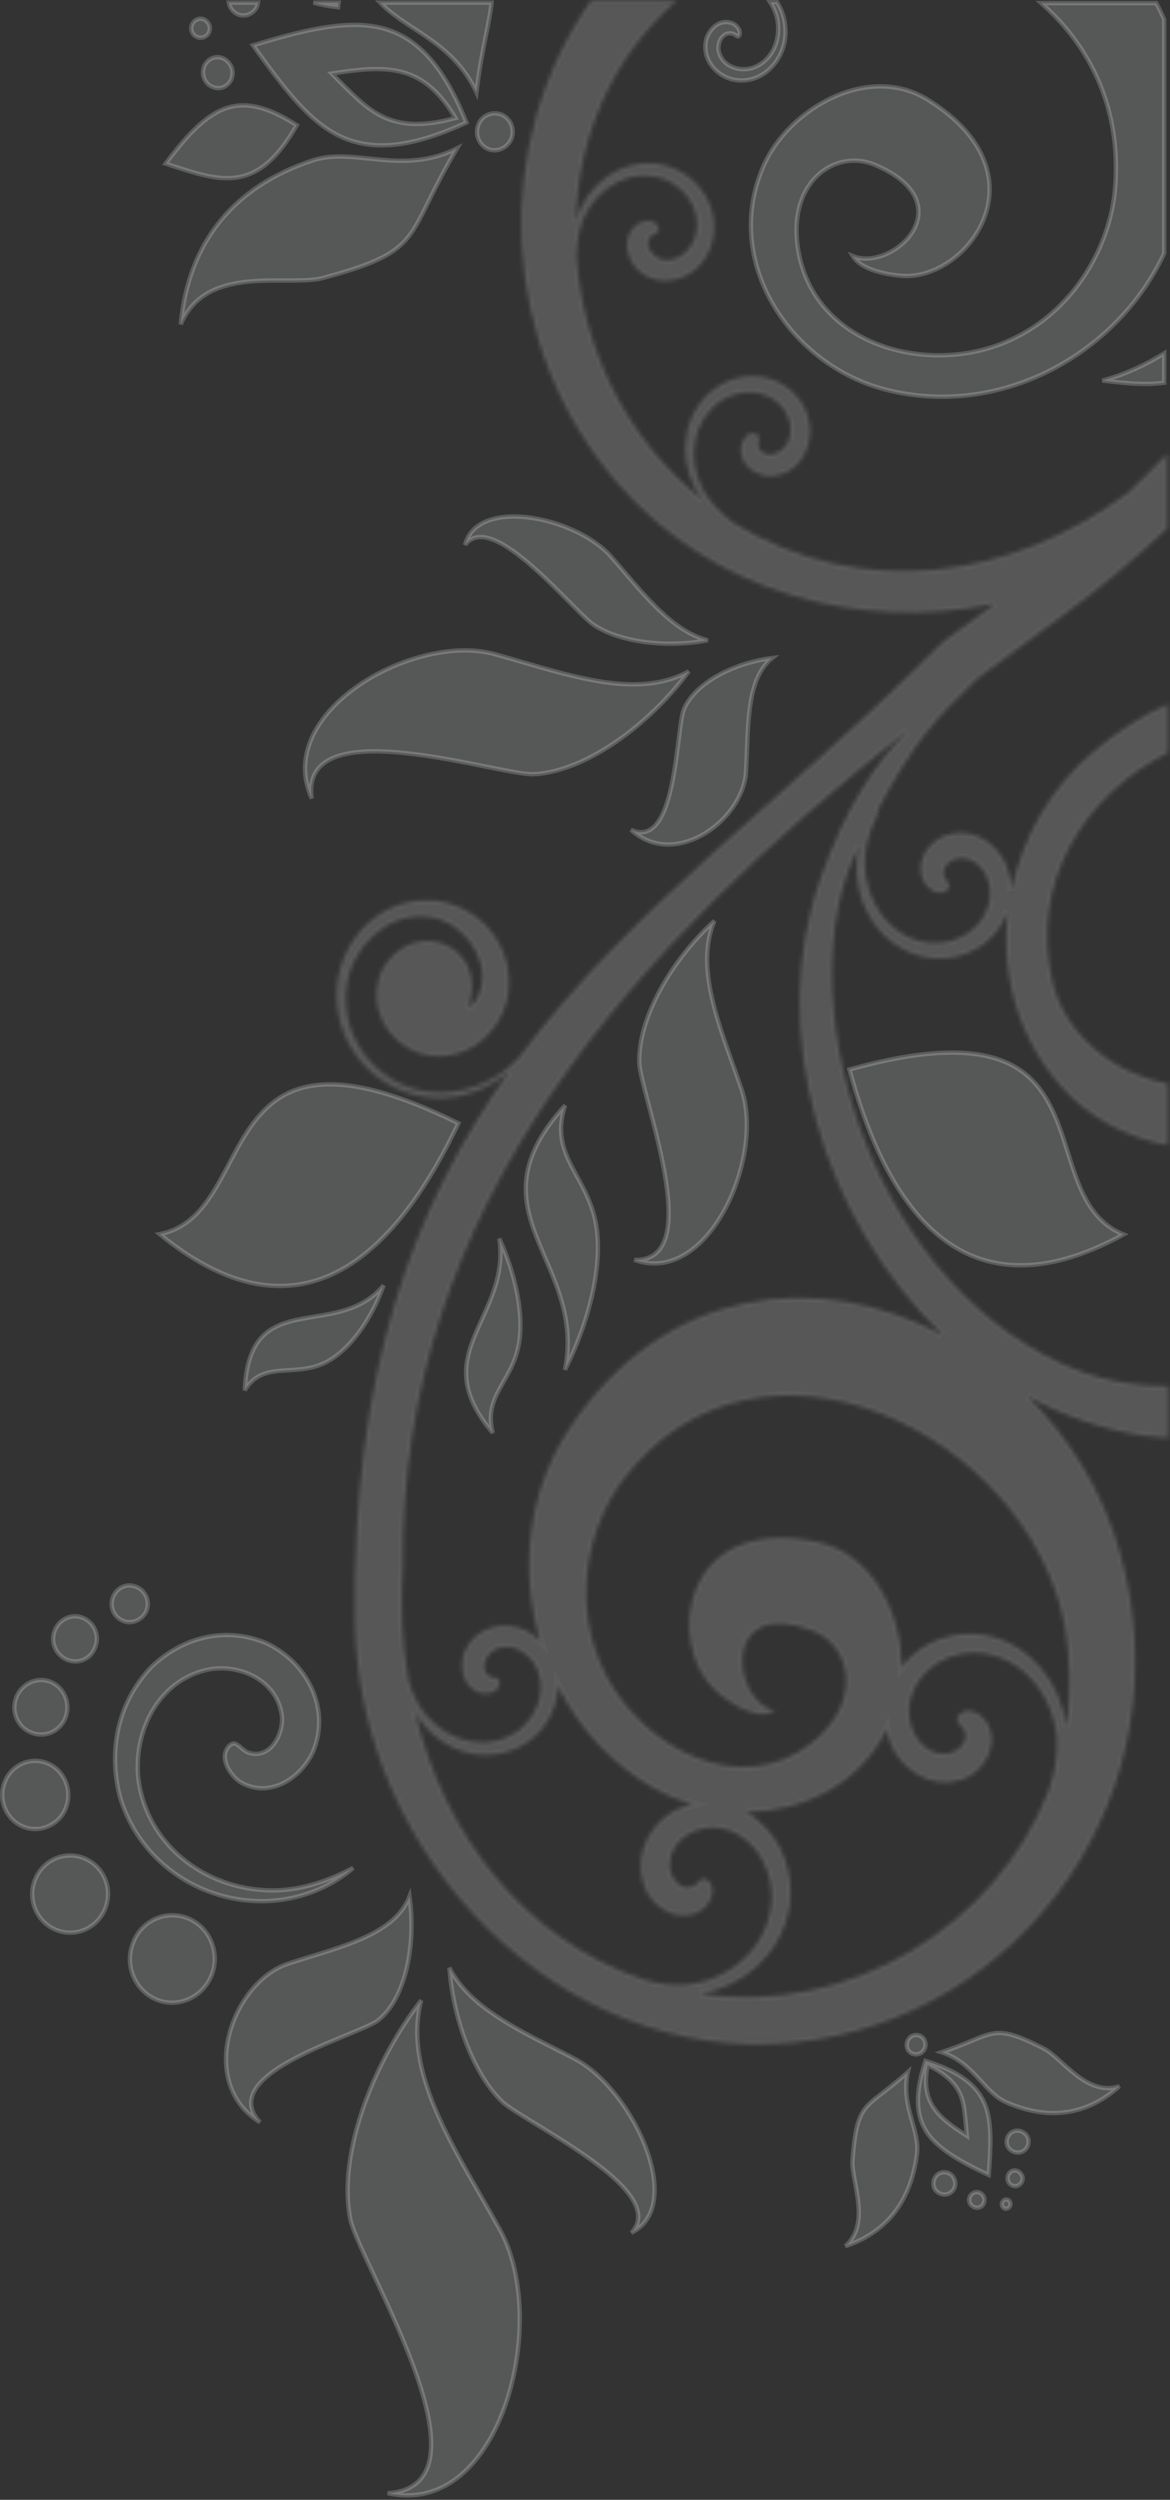 <?xml version="1.0" encoding="UTF-8"?> <svg xmlns="http://www.w3.org/2000/svg" width="265" height="566" viewBox="0 0 265 566" fill="none"><rect x="0" y="0" width="265" height="566" fill="#333333" stroke="none"/> <path opacity="0.2" d="M65.338 444.576L65.34 444.575C66.938 444.052 68.578 443.547 70.226 443.041C74.665 441.677 79.15 440.298 82.961 438.489C87.461 436.353 91.142 433.564 92.754 429.376C93.463 434.448 93.339 439.81 92.357 444.6C91.231 450.095 88.993 454.763 85.673 457.409L85.671 457.41C85.154 457.826 84.12 458.358 82.675 459.004C81.45 459.552 79.974 460.163 78.349 460.835C78.079 460.947 77.805 461.06 77.527 461.176C73.64 462.787 69.055 464.723 65.212 466.916C63.289 468.012 61.536 469.182 60.143 470.418C58.753 471.65 57.688 472.978 57.191 474.397C56.685 475.841 56.779 477.345 57.646 478.862C57.961 479.414 58.376 479.964 58.897 480.514C56.16 478.825 54.24 476.652 53.002 474.22C51.22 470.719 50.829 466.638 51.502 462.607C52.855 454.514 58.462 446.803 65.338 444.576Z" fill="#E5E6E7" stroke="white"></path> <path opacity="0.2" d="M113.247 504.842L113.247 504.843C116.22 510.198 117.678 517.227 117.728 524.613C117.778 531.994 116.419 539.693 113.794 546.367C111.167 553.047 107.288 558.658 102.328 561.923C98.235 564.617 93.377 565.734 87.8 564.501C89.966 564.37 91.74 563.872 93.161 563.043C95.348 561.768 96.631 559.748 97.23 557.253C97.825 554.771 97.748 551.805 97.224 548.578C96.698 545.346 95.719 541.819 94.482 538.201C92.01 530.966 88.493 523.314 85.465 516.846C85.214 516.309 84.966 515.781 84.723 515.261C83.497 512.646 82.379 510.262 81.477 508.216C80.39 505.753 79.636 503.827 79.374 502.597C77.8 495.023 79.221 485.674 82.555 476.394C85.572 467.996 90.14 459.699 95.403 452.895C93.316 460.869 95.098 469.083 98.535 477.33C101.29 483.939 105.136 490.631 108.959 497.282C110.412 499.81 111.862 502.332 113.247 504.842Z" fill="#E5E6E7" stroke="white"></path> <path opacity="0.2" d="M113.827 475.936C110.157 472.461 107.141 467.067 105.031 461.071C103.25 456.011 102.125 450.555 101.789 445.522C104.063 450.012 107.957 453.521 112.533 456.554C116.524 459.199 121.085 461.513 125.601 463.805C127.199 464.615 128.791 465.423 130.35 466.242C133.816 468.097 137.251 471.332 140.179 475.224C143.104 479.113 145.502 483.629 146.908 488.015C148.318 492.411 148.714 496.62 147.712 499.925C146.977 502.351 145.481 504.318 143.005 505.533C143.585 504.921 143.999 504.27 144.252 503.581C144.791 502.113 144.567 500.57 143.848 499.038C142.426 496.008 138.978 492.825 134.971 489.825C130.944 486.809 126.265 483.916 122.29 481.486C122.02 481.321 121.753 481.157 121.49 480.997C119.813 479.973 118.288 479.041 117.014 478.224C115.53 477.272 114.426 476.5 113.827 475.936Z" fill="#E5E6E7" stroke="white"></path> <path opacity="0.2" d="M62.908 427.999C69.186 427.7 74.573 425.738 80.003 422.907C79.856 423.036 79.705 423.165 79.552 423.295C79.392 423.432 79.229 423.572 79.066 423.714C61.146 437.584 33.868 429.117 27.166 406.866C24.409 396.122 26.778 385.312 34.239 377.453C41.411 370.581 51.194 368.152 60.38 372.056C69.484 376.369 74.995 386.704 70.926 396.6C69.469 399.75 66.951 402.405 64.006 403.811C61.074 405.211 57.728 405.374 54.541 403.571C53.279 402.773 51.98 401.307 51.335 399.713C50.696 398.132 50.726 396.519 51.932 395.26C52.37 394.869 52.697 394.756 52.943 394.746C53.196 394.737 53.456 394.832 53.77 395.041C54.021 395.209 54.265 395.419 54.542 395.658C54.621 395.727 54.704 395.798 54.79 395.872C55.158 396.185 55.582 396.522 56.071 396.752L56.092 396.762L56.114 396.77C57.315 397.207 58.433 397.2 59.428 396.855C60.415 396.513 61.248 395.85 61.911 395.026C63.23 393.387 63.937 391.043 63.884 388.987L63.884 388.971L63.882 388.955C63.516 384.878 61.262 381.846 58.221 379.974C55.191 378.109 51.371 377.389 47.813 377.905L47.813 377.905L47.799 377.907C36.466 379.865 30.372 391.171 31.286 402.241L31.287 402.249L31.288 402.256C33.122 418.462 47.69 428.507 62.901 428L62.908 427.999Z" fill="#E5E6E7" stroke="white"></path> <path opacity="0.2" d="M30.053 440.074L30.053 440.074L30.056 440.066C31.863 434.929 37.471 432.369 42.405 434.267C47.343 436.166 49.922 441.876 48.016 447.025C46.106 452.083 40.586 454.727 35.664 452.833C30.726 450.934 28.146 445.223 30.053 440.074Z" fill="#E5E6E7" stroke="white"></path> <path opacity="0.2" d="M7.851 425.779L7.852 425.776C9.558 421.227 14.473 418.969 18.905 420.667C23.347 422.368 25.62 427.38 23.916 431.924C22.21 436.473 17.296 438.731 12.863 437.033C8.422 435.332 6.15 430.222 7.851 425.779Z" fill="#E5E6E7" stroke="white"></path> <path opacity="0.2" d="M0.955 403.768L0.956 403.765C2.366 399.723 6.676 397.671 10.604 399.167C14.441 400.665 16.427 405.077 15.013 409.134C13.604 413.075 9.195 415.128 5.366 413.634C1.524 412.135 -0.456 407.72 0.955 403.768Z" fill="#E5E6E7" stroke="white"></path> <path opacity="0.2" d="M14.913 388.732C13.705 391.975 10.294 393.53 7.163 392.333C4.026 391.134 2.447 387.625 3.652 384.376C4.861 381.219 8.28 379.573 11.403 380.766C14.438 381.963 16.027 385.474 14.913 388.732Z" fill="#E5E6E7" stroke="white"></path> <path opacity="0.2" d="M21.617 372.823L21.613 372.832L21.61 372.842C20.702 375.565 17.805 376.832 15.267 375.835C12.715 374.832 11.351 371.915 12.352 369.277C13.362 366.614 16.184 365.276 18.701 366.265C21.253 367.268 22.617 370.185 21.617 372.823Z" fill="#E5E6E7" stroke="white"></path> <path opacity="0.2" d="M27.966 367.034L27.966 367.034L27.96 367.032C25.823 366.23 24.748 363.822 25.552 361.676C26.364 359.512 28.681 358.382 30.792 359.262L30.8 359.265L30.809 359.268C32.944 360.069 34.02 362.476 33.217 364.621C32.409 366.682 29.988 367.826 27.966 367.034Z" fill="#E5E6E7" stroke="white"></path> <path opacity="0.2" d="M154.846 160.691L154.847 160.69C156.183 157.444 159.342 154.616 163.389 152.519C166.837 150.732 170.883 149.5 174.877 148.994C172.099 151.223 170.764 154.778 170.067 158.815C169.471 162.262 169.326 166.163 169.183 170.028C169.126 171.558 169.069 173.083 168.985 174.572L168.985 174.576C168.696 180.652 163.868 186.858 157.86 189.672C154.869 191.073 151.625 191.614 148.545 190.903C146.581 190.45 144.663 189.484 142.904 187.877C143.23 188.031 143.549 188.153 143.86 188.243C145.255 188.647 146.482 188.405 147.528 187.67C148.55 186.952 149.37 185.786 150.042 184.385C150.718 182.979 151.265 181.292 151.719 179.484C152.628 175.869 153.181 171.7 153.624 168.17C153.659 167.894 153.693 167.622 153.726 167.355C153.907 165.906 154.072 164.59 154.239 163.485C154.439 162.159 154.636 161.201 154.846 160.691Z" fill="#E5E6E7" stroke="white"></path> <path opacity="0.2" d="M70.736 176.741C70.432 177.924 70.385 179.274 70.616 180.807C68.773 176.727 68.694 172.743 69.867 169.027C71.364 164.289 74.915 159.939 79.563 156.385C84.208 152.833 89.916 150.102 95.668 148.588C101.424 147.073 107.187 146.787 111.953 148.082C114.082 148.667 116.234 149.294 118.392 149.923C124.502 151.704 130.665 153.5 136.522 154.382C143.559 155.441 150.256 155.201 156.007 151.993C151.84 157.648 146.413 163.035 140.593 167.206C134.058 171.89 127.078 175.006 120.864 175.3C119.862 175.335 118.212 175.118 116.061 174.738C114.313 174.429 112.27 174.02 110.029 173.572C109.526 173.471 109.013 173.368 108.491 173.264C102.809 172.132 96.095 170.848 89.925 170.339C86.84 170.085 83.877 170.023 81.237 170.274C78.603 170.525 76.258 171.09 74.43 172.115C72.589 173.149 71.271 174.652 70.736 176.741Z" fill="#E5E6E7" stroke="white"></path> <path opacity="0.2" d="M138.409 126.031L138.409 126.031C139.415 127.17 140.418 128.341 141.423 129.514C144.141 132.687 146.879 135.882 149.743 138.553C152.984 141.575 156.443 143.985 160.312 144.97C156.394 145.722 152.028 145.942 147.829 145.565C142.726 145.106 137.917 143.771 134.461 141.484C133.904 141.112 133.076 140.372 132.021 139.353C131.139 138.501 130.121 137.476 129.003 136.35C128.794 136.14 128.582 135.926 128.367 135.71C125.634 132.961 122.387 129.733 119.179 127.066C115.993 124.417 112.762 122.249 110.065 121.722C108.694 121.454 107.406 121.599 106.341 122.377C105.97 122.648 105.636 122.988 105.341 123.399C105.844 121.351 107.01 119.865 108.61 118.836C110.957 117.326 114.3 116.765 118.015 116.999C125.454 117.468 134.067 121.103 138.409 126.031Z" fill="#E5E6E7" stroke="white"></path> <g opacity="0.2"> <mask id="path-14-inside-1" fill="white"> <path fill-rule="evenodd" clip-rule="evenodd" d="M159.284 110.9C155.584 104.1 156.684 95.2 163.384 90.7C167.984 87.8 174.184 88.1 177.584 92.7C179.584 95.7 179.784 100.2 176.484 102.3C174.784 103.3 171.984 103.1 171.684 100.7C171.684 99.7 172.484 98.7 171.184 98.2C169.284 97.5 167.884 99.9 167.784 101.5C167.684 105.5 171.284 107.9 174.884 107.8C180.384 107.4 183.684 102.4 183.484 97C183.084 91.7 179.684 87.7 174.884 85.9C169.584 84.2 164.184 85.6 160.184 89.4C153.684 95.9 153.784 106.3 159.084 113.1C142.084 99.7 132.184 79.3 130.584 58.4C130.584 58.2 130.584 57.9 130.584 57.9C130.684 54.7 131.084 51.7 132.484 48.8C135.884 41.8 143.684 37.7 150.984 40.8C155.884 43 159.184 48.4 157.384 53.9C156.084 57.3 152.584 60 148.984 58.4C147.284 57.5 145.784 55 147.484 53.4C148.184 52.8 149.484 52.9 149.184 51.6C148.584 49.6 145.984 49.8 144.584 50.6C141.284 52.7 141.484 57.2 143.584 60.1C146.984 64.5 152.984 64.5 157.184 61.3C161.184 58 162.584 52.8 161.284 47.8C159.684 42.4 155.484 38.6 150.184 37.3C141.084 35.4 132.584 41.7 130.384 50.3C130.884 31.6 138.184 13.3 153.284 0.1H133.884C111.184 32.4 112.684 78.1 139.984 109.5C161.584 134.3 194.684 143 225.384 136.7C218.484 141.9 213.784 145 212.984 145.9C178.984 180 143.284 205 117.484 239.5C108.184 249.4 92.184 250.6 82.984 239.3C78.684 233.9 77.184 226.9 79.184 220.2C81.984 211.5 90.884 205.3 99.684 208.2C106.484 210.5 111.884 219.3 107.884 226.3C107.484 226.9 105.784 229.1 106.384 226.9C107.684 222.1 106.584 217.5 102.284 214.6C96.384 211 89.284 213.9 86.384 220C83.084 227.9 87.584 236.1 95.384 238.6C104.684 241.1 113.284 234.7 115.084 225.3C116.584 215 109.784 206.1 99.984 204.1C88.484 202.2 78.484 210.3 76.484 221.8C74.484 235.9 84.984 248 98.684 248.6C104.684 248.8 110.684 246.6 115.284 242.7C93.784 272.8 79.684 310.3 80.384 367C81.084 420.9 127.384 467.6 179.584 462.5C232.084 457.3 268.884 405.2 253.684 351.6C249.784 337.7 242.284 325.6 232.684 316.1C240.884 320.6 249.784 323.7 259.284 325.1C261.084 325.3 262.884 325.5 264.584 325.6V313.8C256.384 313.9 248.184 312.3 240.384 308.7C195.184 287.8 178.684 224 194.084 192.6C194.284 192.2 194.484 191.7 194.684 191.3C191.984 201.5 197.484 213.2 208.084 216.4C214.184 218 220.584 216.5 224.984 211.8C226.484 210.1 227.584 208.2 228.284 206.2C226.484 221.4 230.984 237.2 243.184 248.9C249.284 254.4 256.784 257.9 264.484 259.3V245.3C252.684 243.3 241.184 234.5 238.384 222.2C233.084 199.6 245.884 179.7 264.484 170.5V159.4C258.784 162 253.184 165.5 247.784 170.1C237.984 178.3 231.584 189.6 229.084 201.6C229.084 199.6 228.684 197.7 227.884 195.7C225.284 190.1 219.184 186.8 213.284 189.5C209.584 191.4 207.084 195.9 209.384 199.9C210.384 201.5 212.984 203.2 214.684 201.4C215.684 200.2 214.284 199.6 213.884 198.6C212.984 195.9 215.784 194.2 217.984 194.3C222.484 194.6 224.684 199.4 224.184 203.5C223.184 210.2 216.984 213.9 210.784 213.5C201.584 212.6 195.784 204.1 195.884 195C195.984 191.2 197.084 187.9 198.684 184.6C198.784 184.5 199.484 183.1 198.884 183.6C198.784 183.7 198.584 183.8 198.484 184C207.184 167.5 212.084 162.6 221.284 153.7C227.484 149 233.784 144.4 239.984 139.9C248.784 133.5 256.884 126.7 264.384 119.6V102.7C261.484 105.8 258.484 108.7 255.584 111.5C229.384 131 195.384 136.3 165.984 118.3C165.784 118.2 165.684 118.1 165.584 118C162.984 115.8 160.784 113.8 159.284 110.9ZM241.484 391C240.384 381.2 233.484 372.2 223.184 370.2C215.984 369 208.884 371.5 204.284 377.3C204.184 365.1 197.584 351.7 184.984 349.1C154.284 342.7 150.684 372.2 161.984 382.7C162.784 383.5 170.884 390.5 175.584 387.3C165.984 385.7 162.784 361.2 183.984 369.2C192.584 372.4 195.784 385.1 183.884 394.6C167.784 407.3 146.184 396 137.484 379.7C128.884 363.5 133.184 345.4 141.284 334.8C171.784 295 232.884 324.2 241.184 368.2C242.484 376.1 242.584 383.8 241.484 391ZM158.484 451.4C168.084 450 176.784 442.7 178.784 432C179.984 424.3 177.384 416.8 171.384 411.9C170.584 411.3 169.784 410.7 168.884 410.3C181.884 410.2 194.584 404.1 200.784 391.7C201.084 393.3 201.684 394.9 202.484 396.4C206.084 402.5 213.484 405.7 219.884 402C223.884 399.4 226.284 393.9 223.284 389.6C221.984 387.8 218.784 386.2 217.084 388.5C216.084 390 217.784 390.5 218.384 391.6C219.784 394.6 216.684 396.9 214.084 397.1C208.884 397.2 205.784 392 205.884 387.2C206.284 379.4 213.084 374.4 220.284 374.2C230.984 374.2 238.584 383.4 239.384 393.8C239.584 397.9 238.784 401.7 237.484 405.5C225.684 436 192.284 456.6 158.484 451.4ZM93.984 387.6C98.484 395.8 108.684 400 117.584 395.6C122.784 392.9 126.084 387.9 126.384 381.9C131.184 391.3 138.584 399.5 148.284 405C150.984 406.5 153.784 407.7 156.684 408.5C155.184 408.9 153.784 409.4 152.284 410.2C146.084 414.1 142.984 421.9 146.684 428.7C149.284 433 154.784 435.5 159.184 432.3C160.984 430.9 162.484 427.5 160.284 425.7C158.784 424.6 158.284 426.4 157.184 427C154.184 428.5 151.884 425.2 151.684 422.5C151.584 417 156.784 413.7 161.684 413.8C169.484 414.2 174.584 421.4 174.784 429.1C174.784 440.4 165.584 448.5 155.084 449.4C151.784 449.6 148.784 449.1 145.784 448.2C118.584 439 100.684 415.5 93.984 387.6ZM205.684 165.3C197.984 173.2 191.584 182.7 185.884 198.8C173.384 233.9 186.584 276.4 213.584 302.3C185.584 287.4 150.284 290.7 128.484 324.2C119.484 338.2 117.684 355.7 122.284 371.4C121.284 370.5 120.184 369.7 118.884 369C113.784 366.9 107.684 368.4 105.284 373.8C103.884 377.4 104.784 382 108.684 383.3C110.384 383.8 113.084 383.3 113.184 381C113.184 379.5 111.884 380 110.984 379.6C108.784 378.4 109.684 375.4 111.184 374.1C114.484 371.5 118.784 373.4 120.884 376.5C124.184 381.7 122.084 388.1 117.584 391.7C110.784 396.8 101.784 394.6 96.484 388.3C94.584 386 93.484 383.5 92.584 380.8C91.084 372.3 90.684 363.4 91.284 354.5C90.384 272.8 143.584 214.4 205.684 165.3Z"></path> </mask> <path fill-rule="evenodd" clip-rule="evenodd" d="M159.284 110.9C155.584 104.1 156.684 95.2 163.384 90.7C167.984 87.8 174.184 88.1 177.584 92.7C179.584 95.7 179.784 100.2 176.484 102.3C174.784 103.3 171.984 103.1 171.684 100.7C171.684 99.7 172.484 98.7 171.184 98.2C169.284 97.5 167.884 99.9 167.784 101.5C167.684 105.5 171.284 107.9 174.884 107.8C180.384 107.4 183.684 102.4 183.484 97C183.084 91.7 179.684 87.7 174.884 85.9C169.584 84.2 164.184 85.6 160.184 89.4C153.684 95.9 153.784 106.3 159.084 113.1C142.084 99.7 132.184 79.3 130.584 58.4C130.584 58.2 130.584 57.9 130.584 57.9C130.684 54.7 131.084 51.7 132.484 48.8C135.884 41.8 143.684 37.7 150.984 40.8C155.884 43 159.184 48.4 157.384 53.9C156.084 57.3 152.584 60 148.984 58.4C147.284 57.5 145.784 55 147.484 53.4C148.184 52.8 149.484 52.9 149.184 51.6C148.584 49.6 145.984 49.8 144.584 50.6C141.284 52.7 141.484 57.2 143.584 60.1C146.984 64.5 152.984 64.5 157.184 61.3C161.184 58 162.584 52.8 161.284 47.8C159.684 42.4 155.484 38.6 150.184 37.3C141.084 35.4 132.584 41.7 130.384 50.3C130.884 31.6 138.184 13.3 153.284 0.1H133.884C111.184 32.4 112.684 78.1 139.984 109.5C161.584 134.3 194.684 143 225.384 136.7C218.484 141.9 213.784 145 212.984 145.9C178.984 180 143.284 205 117.484 239.5C108.184 249.4 92.184 250.6 82.984 239.3C78.684 233.9 77.184 226.9 79.184 220.2C81.984 211.5 90.884 205.3 99.684 208.2C106.484 210.5 111.884 219.3 107.884 226.3C107.484 226.9 105.784 229.1 106.384 226.9C107.684 222.1 106.584 217.5 102.284 214.6C96.384 211 89.284 213.9 86.384 220C83.084 227.9 87.584 236.1 95.384 238.6C104.684 241.1 113.284 234.7 115.084 225.3C116.584 215 109.784 206.1 99.984 204.1C88.484 202.2 78.484 210.3 76.484 221.8C74.484 235.9 84.984 248 98.684 248.6C104.684 248.8 110.684 246.6 115.284 242.7C93.784 272.8 79.684 310.3 80.384 367C81.084 420.9 127.384 467.6 179.584 462.5C232.084 457.3 268.884 405.2 253.684 351.6C249.784 337.7 242.284 325.6 232.684 316.1C240.884 320.6 249.784 323.7 259.284 325.1C261.084 325.3 262.884 325.5 264.584 325.6V313.8C256.384 313.9 248.184 312.3 240.384 308.7C195.184 287.8 178.684 224 194.084 192.6C194.284 192.2 194.484 191.7 194.684 191.3C191.984 201.5 197.484 213.2 208.084 216.4C214.184 218 220.584 216.5 224.984 211.8C226.484 210.1 227.584 208.2 228.284 206.2C226.484 221.4 230.984 237.2 243.184 248.9C249.284 254.4 256.784 257.9 264.484 259.3V245.3C252.684 243.3 241.184 234.5 238.384 222.2C233.084 199.6 245.884 179.7 264.484 170.5V159.4C258.784 162 253.184 165.5 247.784 170.1C237.984 178.3 231.584 189.6 229.084 201.6C229.084 199.6 228.684 197.7 227.884 195.7C225.284 190.1 219.184 186.8 213.284 189.5C209.584 191.4 207.084 195.9 209.384 199.9C210.384 201.5 212.984 203.2 214.684 201.4C215.684 200.2 214.284 199.6 213.884 198.6C212.984 195.9 215.784 194.2 217.984 194.3C222.484 194.6 224.684 199.4 224.184 203.5C223.184 210.2 216.984 213.9 210.784 213.5C201.584 212.6 195.784 204.1 195.884 195C195.984 191.2 197.084 187.9 198.684 184.6C198.784 184.5 199.484 183.1 198.884 183.6C198.784 183.7 198.584 183.8 198.484 184C207.184 167.5 212.084 162.6 221.284 153.7C227.484 149 233.784 144.4 239.984 139.9C248.784 133.5 256.884 126.7 264.384 119.6V102.7C261.484 105.8 258.484 108.7 255.584 111.5C229.384 131 195.384 136.3 165.984 118.3C165.784 118.2 165.684 118.1 165.584 118C162.984 115.8 160.784 113.8 159.284 110.9ZM241.484 391C240.384 381.2 233.484 372.2 223.184 370.2C215.984 369 208.884 371.5 204.284 377.3C204.184 365.1 197.584 351.7 184.984 349.1C154.284 342.7 150.684 372.2 161.984 382.7C162.784 383.5 170.884 390.5 175.584 387.3C165.984 385.7 162.784 361.2 183.984 369.2C192.584 372.4 195.784 385.1 183.884 394.6C167.784 407.3 146.184 396 137.484 379.7C128.884 363.5 133.184 345.4 141.284 334.8C171.784 295 232.884 324.2 241.184 368.2C242.484 376.1 242.584 383.8 241.484 391ZM158.484 451.4C168.084 450 176.784 442.7 178.784 432C179.984 424.3 177.384 416.8 171.384 411.9C170.584 411.3 169.784 410.7 168.884 410.3C181.884 410.2 194.584 404.1 200.784 391.7C201.084 393.3 201.684 394.9 202.484 396.4C206.084 402.5 213.484 405.7 219.884 402C223.884 399.4 226.284 393.9 223.284 389.6C221.984 387.8 218.784 386.2 217.084 388.5C216.084 390 217.784 390.5 218.384 391.6C219.784 394.6 216.684 396.9 214.084 397.1C208.884 397.2 205.784 392 205.884 387.2C206.284 379.4 213.084 374.4 220.284 374.2C230.984 374.2 238.584 383.4 239.384 393.8C239.584 397.9 238.784 401.7 237.484 405.5C225.684 436 192.284 456.6 158.484 451.4ZM93.984 387.6C98.484 395.8 108.684 400 117.584 395.6C122.784 392.9 126.084 387.9 126.384 381.9C131.184 391.3 138.584 399.5 148.284 405C150.984 406.5 153.784 407.7 156.684 408.5C155.184 408.9 153.784 409.4 152.284 410.2C146.084 414.1 142.984 421.9 146.684 428.7C149.284 433 154.784 435.5 159.184 432.3C160.984 430.9 162.484 427.5 160.284 425.7C158.784 424.6 158.284 426.4 157.184 427C154.184 428.5 151.884 425.2 151.684 422.5C151.584 417 156.784 413.7 161.684 413.8C169.484 414.2 174.584 421.4 174.784 429.1C174.784 440.4 165.584 448.5 155.084 449.4C151.784 449.6 148.784 449.1 145.784 448.2C118.584 439 100.684 415.5 93.984 387.6ZM205.684 165.3C197.984 173.2 191.584 182.7 185.884 198.8C173.384 233.9 186.584 276.4 213.584 302.3C185.584 287.4 150.284 290.7 128.484 324.2C119.484 338.2 117.684 355.7 122.284 371.4C121.284 370.5 120.184 369.7 118.884 369C113.784 366.9 107.684 368.4 105.284 373.8C103.884 377.4 104.784 382 108.684 383.3C110.384 383.8 113.084 383.3 113.184 381C113.184 379.5 111.884 380 110.984 379.6C108.784 378.4 109.684 375.4 111.184 374.1C114.484 371.5 118.784 373.4 120.884 376.5C124.184 381.7 122.084 388.1 117.584 391.7C110.784 396.8 101.784 394.6 96.484 388.3C94.584 386 93.484 383.5 92.584 380.8C91.084 372.3 90.684 363.4 91.284 354.5C90.384 272.8 143.584 214.4 205.684 165.3Z" fill="#E5E6E7" stroke="white" stroke-width="2" mask="url(#path-14-inside-1)"></path> </g> <path opacity="0.2" d="M263.684 80.007V86.663C259.151 87.247 254.916 86.787 249.685 86.156C254.344 84.947 259.191 82.796 263.684 80.007Z" fill="#E5E6E7" stroke="white"></path> <path opacity="0.2" d="M200.609 88.216L200.607 88.215C179.126 82.771 163.102 59.151 173.139 37.107C176.035 30.777 181.966 25.036 188.864 21.944C195.756 18.855 203.547 18.435 210.218 22.623L210.221 22.625C216.881 26.759 220.78 31.331 222.682 35.829C224.582 40.323 224.506 44.783 223.149 48.738C220.422 56.686 212.546 62.548 205.188 62.5H205.184C204.668 62.5 201.791 62.353 198.896 61.532C197.449 61.121 196.026 60.549 194.895 59.763C194.164 59.255 193.567 58.667 193.16 57.984C195.129 58.782 197.431 58.664 199.59 57.948C202.233 57.071 204.747 55.275 206.332 52.998C207.923 50.714 208.597 47.908 207.456 45.083C206.322 42.277 203.441 39.566 198.179 37.34C193.743 35.461 188.733 36.378 185.166 39.736C181.595 43.099 179.52 48.854 180.791 56.581L180.791 56.582C182.524 67.029 189.335 73.981 197.866 77.561C206.383 81.135 216.635 81.361 225.347 78.373L225.347 78.373C242.675 72.394 251.571 55.893 252.583 42.339C253.954 24.606 246.954 10.472 235.836 0.7H261.885C262.517 1.886 263.141 3.145 263.684 4.403V57.389C252.945 80.335 226.415 94.84 200.609 88.216Z" fill="#E5E6E7" stroke="white"></path> <path opacity="0.2" d="M205.625 464.063C205.064 463.021 205.447 461.706 206.442 461.029C207.519 460.463 208.791 460.81 209.344 461.837C209.918 462.903 209.596 464.205 208.535 464.867C207.456 465.439 206.179 465.092 205.625 464.063Z" fill="#E5E6E7" stroke="white"></path> <path opacity="0.2" d="M231.345 492.339L231.359 492.364L231.375 492.387C231.876 493.103 231.63 494.192 230.722 494.775C229.983 495.213 228.896 494.928 228.423 494.061C227.949 493.192 228.275 492.088 229.042 491.629C229.78 491.186 230.871 491.47 231.345 492.339Z" fill="#E5E6E7" stroke="white"></path> <path opacity="0.2" d="M222.745 497.239C223.217 498.105 222.896 499.203 222.136 499.666C221.3 500.116 220.291 499.837 219.715 498.946C219.257 498.087 219.575 497.002 220.424 496.539C221.275 496.075 222.274 496.376 222.745 497.239Z" fill="#E5E6E7" stroke="white"></path> <path opacity="0.2" d="M227.032 499.576L227.025 499.564L227.018 499.552C226.763 499.105 226.959 498.405 227.432 498.134C227.904 497.864 228.476 498.002 228.737 498.524C229.019 499.088 228.804 499.699 228.336 499.966C227.864 500.236 227.293 500.098 227.032 499.576Z" fill="#E5E6E7" stroke="white"></path> <path opacity="0.2" d="M231.736 487.066C230.59 487.721 229.083 487.328 228.312 486.141C227.655 484.977 228.08 483.392 229.232 482.734C230.376 482.08 231.881 482.471 232.653 483.653C233.319 484.924 232.883 486.41 231.736 487.066Z" fill="#E5E6E7" stroke="white"></path> <path opacity="0.2" d="M216.043 493.135C216.723 494.41 216.289 495.907 215.136 496.566C213.992 497.22 212.488 496.829 211.716 495.647C211.058 494.391 211.471 492.894 212.638 492.132C213.902 491.469 215.383 491.897 216.043 493.135Z" fill="#E5E6E7" stroke="white"></path> <path opacity="0.2" d="M250.344 472.758C251.385 472.836 252.454 472.714 253.548 472.342C249.972 475.561 246.198 477.394 242.345 478.096C237.591 478.961 232.67 478.113 227.789 475.944C226.489 475.352 225.375 474.465 224.292 473.412C223.611 472.749 222.963 472.043 222.292 471.31C221.882 470.863 221.463 470.406 221.021 469.943C219.028 467.851 216.709 465.781 213.268 464.66C215.916 463.789 217.945 462.957 219.622 462.258C219.737 462.21 219.85 462.163 219.962 462.117C221.808 461.346 223.182 460.773 224.525 460.489C227.3 459.904 230.009 460.546 236.457 463.845L236.457 463.845C237.561 464.409 238.797 465.495 240.215 466.774C240.298 466.849 240.381 466.924 240.464 466.999C241.794 468.2 243.255 469.52 244.828 470.589C246.502 471.726 248.343 472.608 250.344 472.758Z" fill="#E5E6E7" stroke="white"></path> <path opacity="0.2" d="M202.04 501.652C199.483 504.673 196.014 507.051 191.462 508.579C192.351 507.795 193.011 506.907 193.483 505.942C194.385 504.101 194.586 502.031 194.484 499.975C194.388 498.051 194.024 496.098 193.692 494.317C193.67 494.198 193.648 494.079 193.626 493.962C193.273 492.059 192.989 490.41 193.083 489.137C193.633 481.786 194.455 479.069 196.359 476.919C197.293 475.863 198.498 474.933 200.133 473.669C200.202 473.615 200.272 473.561 200.343 473.507C201.79 472.388 203.533 471.028 205.637 469.145C204.836 472.745 205.406 475.854 206.151 478.689C206.307 479.284 206.468 479.859 206.627 480.422C206.908 481.425 207.179 482.389 207.389 483.358C207.714 484.852 207.878 486.29 207.689 487.735L207.688 487.737C206.997 493.167 205.2 497.918 202.04 501.652Z" fill="#E5E6E7" stroke="white"></path> <path opacity="0.2" d="M218.111 483.019L218.976 483.584L218.882 482.555C218.84 482.086 218.801 481.629 218.763 481.183C218.54 478.534 218.349 476.27 217.547 474.311L217.547 474.311L217.543 474.301C216.484 471.864 214.482 469.791 210.713 467.855L210.101 467.541L209.991 468.22C209.272 472.635 210.091 475.481 211.99 477.908C213.445 479.778 215.506 481.316 218.111 483.019ZM211.25 484.459C209.421 482.485 208.295 480.185 207.994 477.261C207.702 474.421 208.186 470.966 209.605 466.62C217.903 469.181 221.622 472.559 223.216 476.774C224.714 480.898 224.413 486.044 223.939 492.445C218.357 489.86 214.067 487.463 211.25 484.459Z" fill="#E5E6E7" stroke="white"></path> <path opacity="0.2" d="M165.922 7.619L165.905 7.614L165.887 7.611C165.308 7.489 164.779 7.562 164.325 7.791C163.877 8.017 163.532 8.379 163.282 8.791C162.788 9.603 162.622 10.68 162.793 11.592L162.796 11.607L162.799 11.621C163.241 13.389 164.41 14.556 165.84 15.161C167.256 15.76 168.924 15.809 170.422 15.381L170.434 15.377L170.446 15.373C175.16 13.766 177.01 8.556 175.972 3.989L175.972 3.989L175.969 3.979C175.638 2.654 175.11 1.527 174.444 0.5H176.012C176.321 0.993 176.571 1.49 176.831 2.01C178.563 6.063 178.262 10.567 175.681 14.105C173.287 17.36 169.492 18.955 165.619 17.919C161.723 16.775 158.951 13.007 159.968 8.927C160.34 7.584 161.173 6.392 162.238 5.678C163.292 4.971 164.568 4.733 165.895 5.263C166.392 5.471 166.957 5.945 167.29 6.515C167.614 7.069 167.677 7.625 167.376 8.111C167.258 8.256 167.193 8.268 167.187 8.269L167.187 8.269C167.174 8.271 167.127 8.275 167.008 8.215C166.912 8.167 166.82 8.106 166.699 8.026C166.659 7.999 166.615 7.97 166.566 7.939C166.398 7.829 166.175 7.692 165.922 7.619Z" fill="#E5E6E7" stroke="white"></path> <path opacity="0.2" d="M134.699 275.719L134.699 275.72C135.873 280.467 135.612 286.681 134.084 293.389C132.839 298.858 130.756 304.629 127.952 310.16C129.998 300.021 126.618 292.151 123.478 284.838C122.866 283.414 122.263 282.011 121.712 280.616C119.828 275.854 118.527 271.193 119.327 266.055C120.053 261.386 122.525 256.259 128.007 250.271C127.299 252.421 127.033 254.332 127.091 256.098C127.169 258.486 127.838 260.571 128.754 262.582C129.331 263.847 130.02 265.112 130.724 266.402C131.125 267.137 131.53 267.88 131.922 268.636C133.012 270.744 134.037 273.023 134.699 275.719Z" fill="#E5E6E7" stroke="white"></path> <path opacity="0.2" d="M113.097 280.424C114.915 284.392 116.253 288.496 117.044 292.387C118.086 297.508 118.174 302.221 117.202 305.768L117.202 305.768L117.2 305.777C116.689 307.797 115.903 309.495 115.06 311.063C114.742 311.654 114.41 312.238 114.08 312.817C113.549 313.749 113.025 314.669 112.584 315.583C111.855 317.092 111.303 318.67 111.195 320.495C111.123 321.704 111.247 323.006 111.628 324.454C107.827 319.995 106.146 316.201 105.697 312.773C105.188 308.888 106.249 305.395 107.757 301.819C108.194 300.784 108.669 299.742 109.152 298.684C111.558 293.408 114.15 287.724 113.097 280.424Z" fill="#E5E6E7" stroke="white"></path> <path opacity="0.2" d="M86.63 36.198C91.844 36.638 97.455 36.615 103.51 33.607C100.707 38.312 98.822 42.086 97.292 45.178C97.23 45.305 97.168 45.43 97.107 45.554C95.499 48.806 94.293 51.246 92.785 53.249C89.696 57.351 85.302 59.668 73.254 62.917L73.253 62.918C71.131 63.496 68.268 63.525 65.02 63.516C64.818 63.515 64.615 63.514 64.41 63.514C61.357 63.503 58.032 63.491 54.841 63.93C51.434 64.398 48.131 65.386 45.431 67.477C43.58 68.91 42.034 70.845 40.931 73.441C41.816 64.008 44.842 56.465 49.465 50.558C54.754 43.803 62.161 39.152 70.938 36.276C73.359 35.501 75.856 35.357 78.467 35.471C80.12 35.544 81.787 35.717 83.505 35.895C84.526 36.001 85.565 36.108 86.63 36.198Z" fill="#E5E6E7" stroke="white"></path> <path opacity="0.2" d="M90.821 4.488C89.092 3.285 87.49 2.041 86.11 0.6H111.338C111.135 2.651 110.689 4.877 110.141 7.615C110.057 8.036 109.97 8.469 109.881 8.915C109.246 12.115 108.52 15.967 107.908 20.883C105.236 15.157 101.299 11.67 97.286 8.829C96.187 8.052 95.081 7.322 93.997 6.61C93.91 6.552 93.823 6.495 93.736 6.438C92.74 5.784 91.764 5.144 90.821 4.488Z" fill="#E5E6E7" stroke="white"></path> <path opacity="0.2" d="M48.733 25.633L48.734 25.633C51.248 24.183 53.862 23.562 56.88 23.971C59.82 24.369 63.176 25.749 67.217 28.361C62.542 36.492 58.217 39.547 53.515 40.205L53.514 40.205C51.151 40.542 48.67 40.256 45.925 39.601C43.514 39.025 40.929 38.173 38.062 37.227C37.877 37.166 37.69 37.105 37.502 37.042C41.435 31.811 44.966 27.8 48.733 25.633Z" fill="#E5E6E7" stroke="white"></path> <path opacity="0.2" d="M76.558 1.649C74.444 1.4 72.607 1.05 70.984 0.6H76.708L76.639 1.079L76.558 1.649Z" fill="#E5E6E7" stroke="white"></path> <path opacity="0.2" d="M83.331 5.797L83.332 5.797C87.976 6.286 92.072 8.041 95.764 11.574C99.396 15.05 102.657 20.267 105.646 27.746C91.861 34.115 83.051 34.115 76.021 30.36C69.282 26.701 63.932 19.439 57.299 10.273C67.705 7.085 76.199 5.026 83.331 5.797ZM102.51 26.884L103.166 26.713L102.809 26.137C98.853 19.746 94.744 16.939 89.675 16.008C85.785 15.292 81.411 15.705 76.11 16.506L75.131 16.653L75.831 17.354C76.164 17.687 76.493 18.017 76.817 18.343C80.254 21.796 83.208 24.765 86.77 26.452L86.77 26.452L86.775 26.454C90.809 28.316 95.534 28.704 102.51 26.884Z" fill="#E5E6E7" stroke="white"></path> <path opacity="0.2" d="M110.754 33.83C108.621 33.026 107.538 30.71 108.261 28.452C108.97 26.235 111.27 25.161 113.417 25.871C115.545 26.674 116.627 28.983 115.912 31.236C115.096 33.394 112.771 34.528 110.754 33.83Z" fill="#E5E6E7" stroke="white"></path> <path opacity="0.2" d="M52.512 17.635L52.512 17.635L52.51 17.642C51.894 19.491 49.982 20.421 48.27 19.736L48.26 19.732L48.249 19.728C46.52 19.123 45.541 17.112 46.159 15.258C46.775 13.409 48.687 12.48 50.399 13.164C52.163 13.87 53.119 15.9 52.512 17.635Z" fill="#E5E6E7" stroke="white"></path> <path opacity="0.2" d="M54.055 3.33C52.823 2.866 52.002 1.796 51.822 0.6H58.44C58.406 0.816 58.357 1.044 58.305 1.256C57.686 2.988 55.777 3.93 54.055 3.33Z" fill="#E5E6E7" stroke="white"></path> <path opacity="0.2" d="M47.413 7.132L47.41 7.142L47.406 7.153C47.09 8.18 45.885 8.834 44.752 8.429C43.616 8.023 43.047 6.811 43.455 5.668C43.866 4.518 45.081 3.973 46.105 4.367C47.174 4.778 47.814 6.009 47.413 7.132Z" fill="#E5E6E7" stroke="white"></path> <path opacity="0.2" d="M144.784 240.587L144.784 240.587C144.638 235.115 146.791 228.784 150.292 222.751C153.354 217.474 157.424 212.463 161.815 208.506C159.609 213.711 159.854 219.518 161.171 225.532C162.271 230.558 164.138 235.796 165.994 241.003C166.681 242.93 167.366 244.853 168.01 246.759C169.376 250.882 169.488 255.974 168.576 261.133C167.665 266.289 165.736 271.475 163.06 275.773C160.38 280.077 156.976 283.451 153.133 285.049C150.224 286.259 147.035 286.464 143.659 285.245C144.796 285.296 145.8 285.16 146.68 284.847C148.416 284.23 149.594 282.954 150.339 281.259C151.078 279.577 151.399 277.471 151.439 275.135C151.479 272.793 151.237 270.188 150.829 267.488C150.012 262.089 148.517 256.261 147.221 251.334C147.122 250.957 147.024 250.586 146.928 250.221C146.393 248.191 145.905 246.343 145.53 244.769C145.083 242.898 144.808 241.464 144.784 240.587Z" fill="#E5E6E7" stroke="white"></path> <path opacity="0.2" d="M72.116 245.637C79.297 244.931 89.291 247.143 103.823 254.33C97.891 266.841 89.534 280.206 78.365 286.871C72.732 290.232 66.387 291.887 59.26 290.871C52.353 289.886 44.668 286.387 36.156 279.422C41.793 278.342 45.315 274.597 48.193 270.047C49.48 268.012 50.651 265.796 51.826 263.573C52.045 263.158 52.265 262.742 52.485 262.328C53.891 259.684 55.339 257.066 57.051 254.706C60.463 250.004 64.905 246.345 72.116 245.637Z" fill="#E5E6E7" stroke="white"></path> <path opacity="0.2" d="M57.854 312.102C56.953 312.744 56.141 313.613 55.426 314.791C55.679 308.902 57.059 305.299 59.075 302.995C61.331 300.416 64.462 299.373 68.019 298.665C69.048 298.461 70.112 298.286 71.196 298.107C76.649 297.21 82.59 296.233 86.883 291.014C85.478 294.968 83.593 298.542 81.443 301.48C78.714 305.209 75.585 307.878 72.509 309.032L72.507 309.032C70.719 309.709 68.959 309.972 67.245 310.117C66.622 310.17 65.993 310.208 65.369 310.245C64.31 310.308 63.265 310.37 62.291 310.505C60.712 310.723 59.204 311.14 57.854 312.102Z" fill="#E5E6E7" stroke="white"></path> <path opacity="0.2" d="M211.653 278.938C201.85 270.283 196.002 255.558 192.395 242.148C207.969 237.809 218.192 237.502 225.127 239.535C232.092 241.576 235.807 245.997 238.321 251.253C239.583 253.891 240.539 256.734 241.449 259.595C241.592 260.043 241.734 260.493 241.875 260.941C242.634 263.346 243.39 265.745 244.294 267.988C246.316 273.008 249.117 277.361 254.482 279.498C244.877 284.769 236.701 286.778 229.734 286.455C222.545 286.122 216.598 283.304 211.653 278.938Z" fill="#E5E6E7" stroke="white"></path> </svg> 